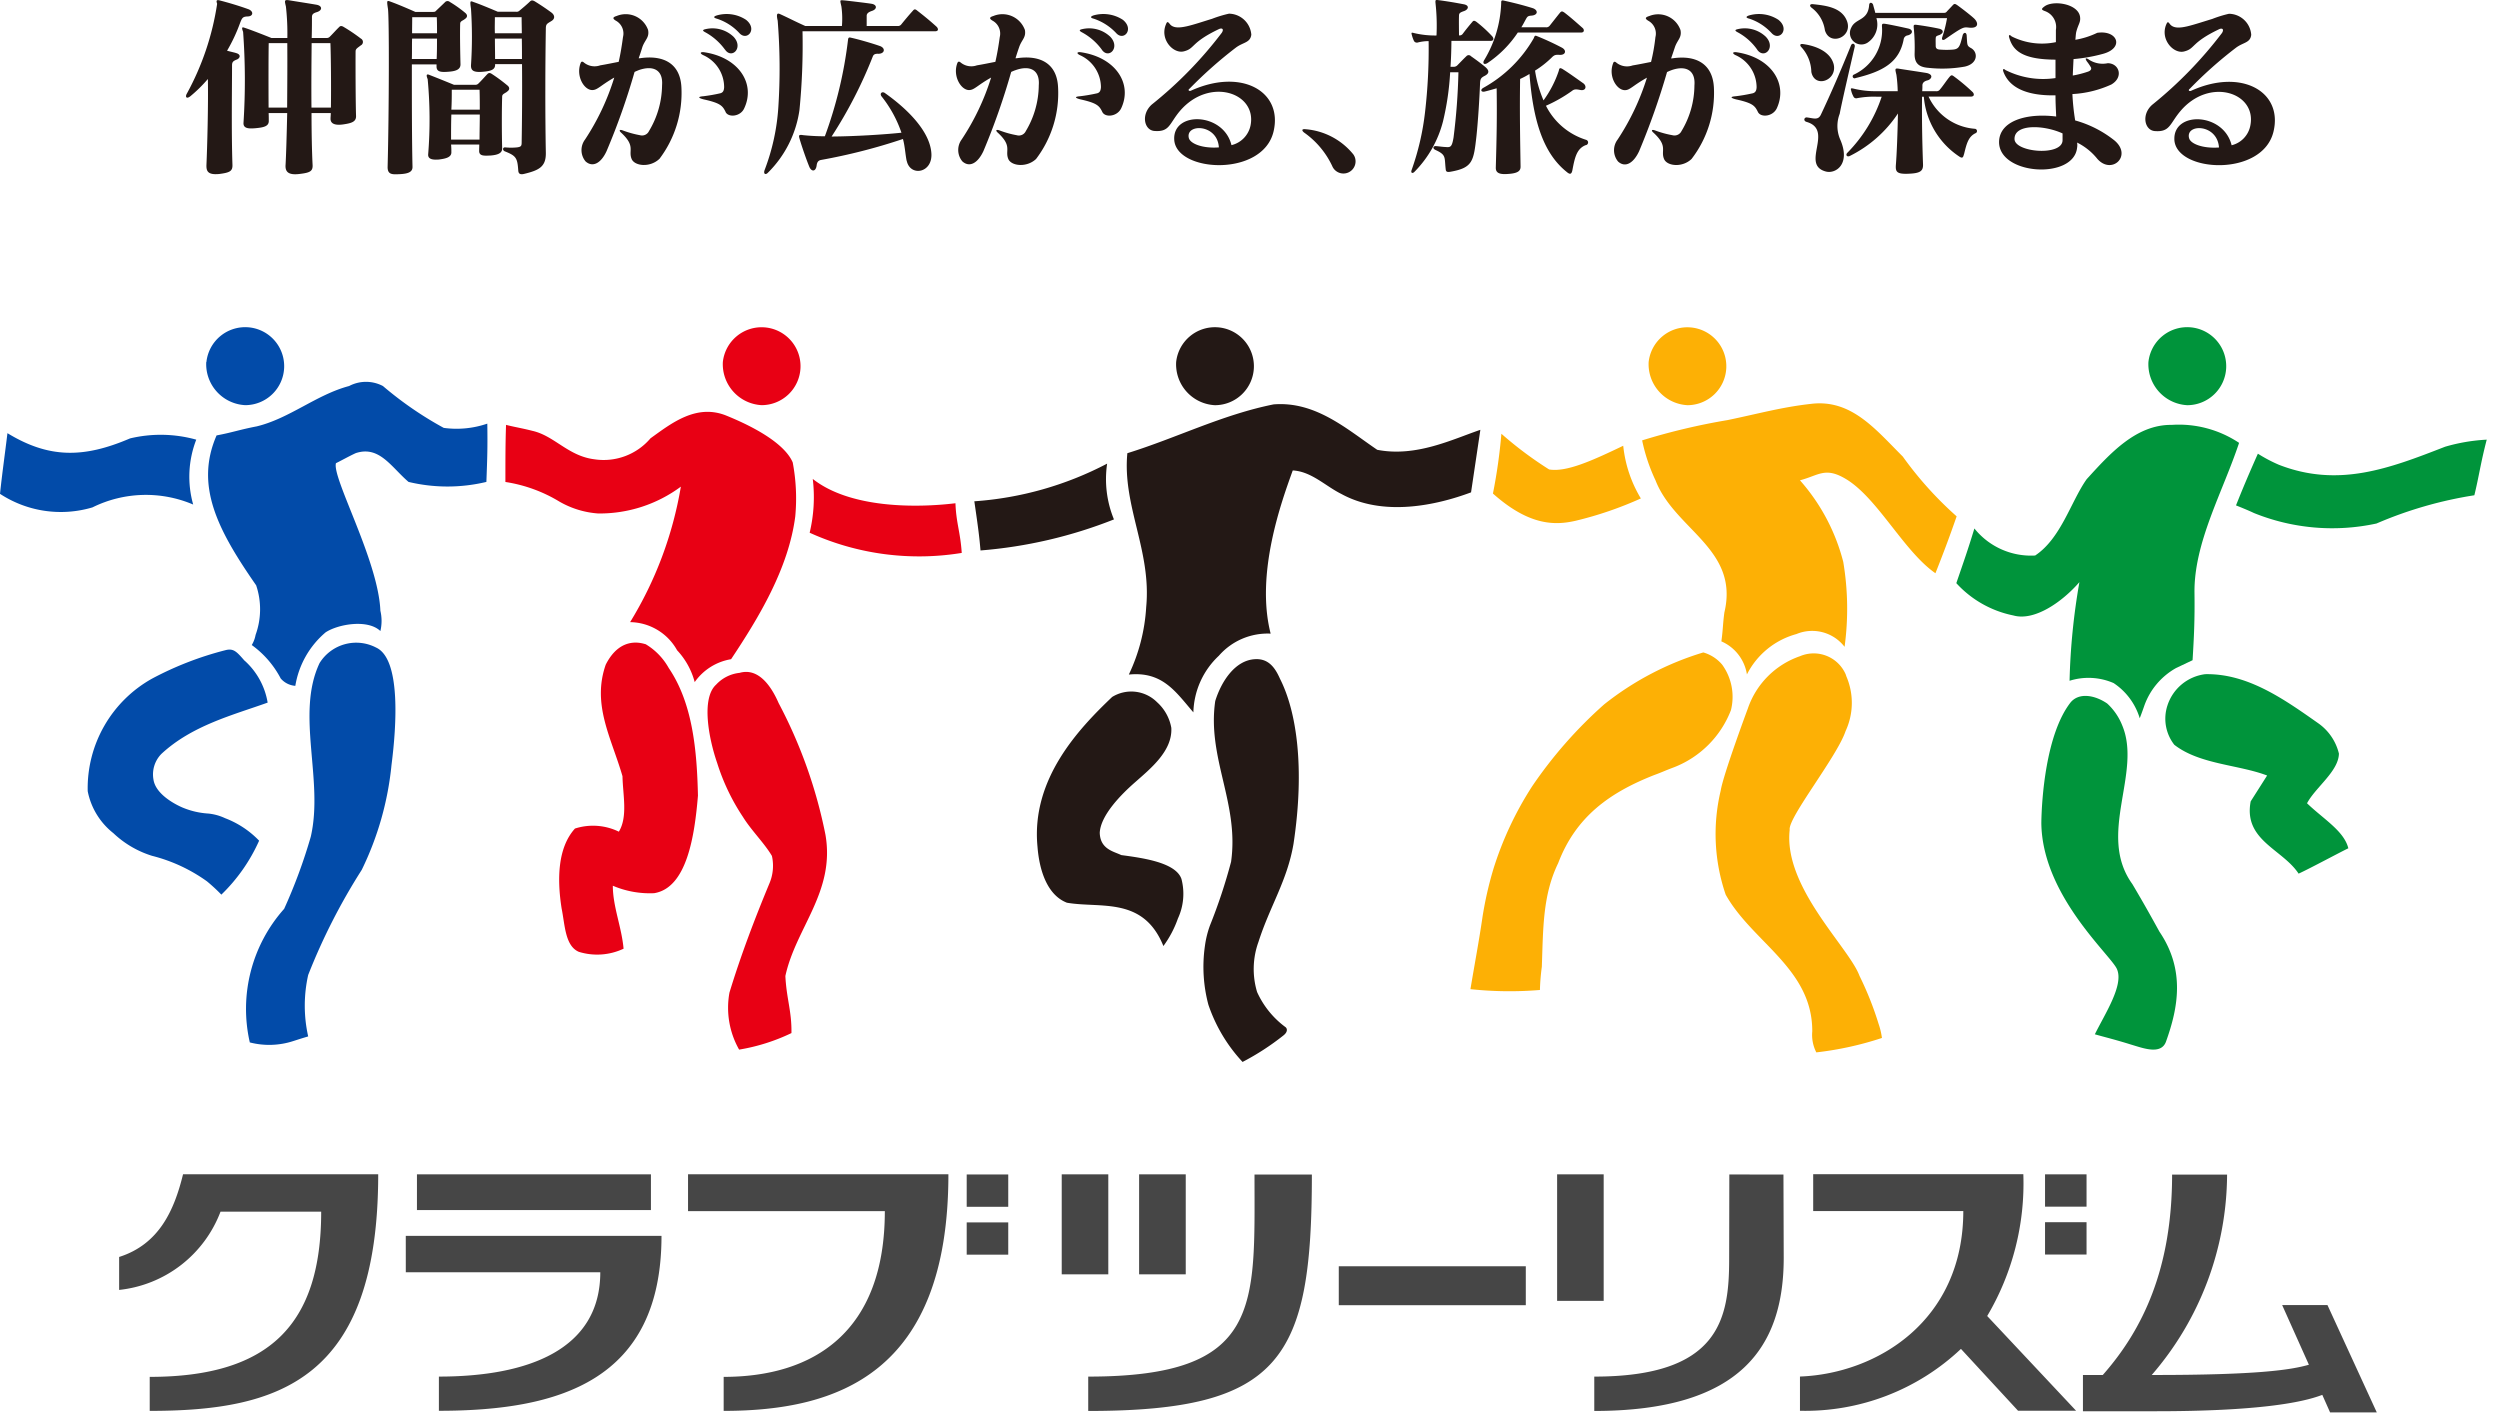 <svg id="レイヤー_1" data-name="レイヤー 1" xmlns="http://www.w3.org/2000/svg" width="131" height="74.016" viewBox="0 0 131 74.016">
  <title>ct-logo-mark</title>
  <path d="M6.243,65.865v1.727a6.406,6.406,0,0,0,5.312-4.1H16.83c0,5.859-2.659,8.656-8.985,8.656V73.93c6.728,0,11.973-1.578,11.973-12.4H9.592C9.128,63.419,8.343,65.195,6.243,65.865Zm29.81-2.4H46.365c0,6.31-3.7,8.683-8.445,8.683v1.782c5.926,0,11.776-1.926,11.776-12.4H36.053Zm-14.789,3.2H31.455c0,4.039-3.752,5.468-8.457,5.468v1.792c6.285,0,11.665-1.563,11.665-9.166h-13.4Zm84.759-5.137H95.011v1.931h7.866c0,5.755-4.52,8.519-8.559,8.672v1.794a11.88,11.88,0,0,0,8.436-3.243l2.991,3.24h3.041l-4.657-4.963A13.643,13.643,0,0,0,106.023,61.535Zm15.937,6.859h-2.374l1.4,3.125c-.961.276-2.732.537-8.115.537h-.12a16.147,16.147,0,0,0,3.948-10.5h-2.881c0,4.922-1.53,8.118-3.632,10.5h-1.04v1.9h3.808c5.363,0,7.684-.453,8.734-.858l.408.918h2.447Zm-14.8-6.852h2.175v1.694h-2.175Zm0,2.508h2.175v1.694h-2.175ZM55.634,61.535h2.441v5.241H55.634Zm4.055,0h2.444v5.241H59.689Zm-37.841,0H34.109v1.873H21.848Zm28.807.007h2.177v1.694H50.655Zm0,2.51h2.177v1.693H50.655Zm6.368,8.082v1.8c10.13,0,11.719-2.74,11.719-12.387H65.736C65.736,68.46,66.157,72.134,57.023,72.134ZM90.617,61.542l-.009,4.434c0,3.118-.492,6.158-7.068,6.158v1.8c7.729,0,9.927-3.411,9.927-8.029l-.014-4.358ZM70.152,66.353h9.8v2.041h-9.8Zm11.441-4.818h2.44v6.63h-2.44Z" fill="#464646"/>
  <path d="M18.9,2.382c-.16.127-.267.173-.267.308-.007.563,0,2.7.024,3.392.008.306-.257.374-.651.434s-.692,0-.686-.3c0-.084.013-.184.013-.291H16.324c0,1.059.022,2.052.055,2.7.023.349-.129.425-.682.49-.64.081-.761-.154-.732-.5.026-.455.058-1.492.084-2.691h-.972c.007.157.007.284.007.394.016.3-.262.36-.694.4-.375.034-.651.013-.63-.289a35.006,35.006,0,0,0-.021-4.76c-.1-.257-.039-.257.082-.211.39.124,1.4.532,1.4.532h.836A12.587,12.587,0,0,0,14.982.343c-.073-.31-.091-.363.155-.33.423.071,1.034.163,1.452.236.3.054.32.287.021.384-.192.056-.264.113-.264.265,0,.235,0,.613-.013,1.092h.775a.216.216,0,0,0,.181-.073c.177-.175.328-.351.489-.505.055-.062.133-.062.231,0a9.106,9.106,0,0,1,.9.609.2.2,0,0,1-.012.361ZM13,.861c-.286.008-.314.071-.422.349a8.767,8.767,0,0,1-.68,1.448c.171.047.415.1.485.126.274.081.184.277.023.337-.2.078-.247.14-.247.309,0,1.154-.037,3.44.021,5.2.014.338-.134.414-.691.487-.619.06-.685-.162-.67-.5.04-.9.1-3.107.074-4.478a7.3,7.3,0,0,1-.921.906c-.2.158-.283.035-.179-.143A14.175,14.175,0,0,0,11.378.2c-.051-.153-.051-.228.145-.175.433.112,1,.278,1.513.465C13.3.606,13.265.846,13,.861Zm4.314,1.4h-.984c-.009.963-.021,2.2-.009,3.379h1.019c.016-1.071,0-2.775-.026-3.374Zm-3.233,0c-.013.558-.013,2.273-.007,3.379h.972c.008-1.128.016-2.375.008-3.379Zm14.8-1.15c-.212.129-.279.148-.279.388-.031,1.884-.039,4.365,0,6.511.011.721-.345.91-1.13,1.1-.235.059-.3-.023-.314-.163-.046-.675-.108-.779-.708-1.018-.122-.049-.122-.213.02-.207a3,3,0,0,0,.628,0c.208-.028.237-.078.237-.26.019-1.087.032-2.557.019-4.1H25.943c.019.271-.177.362-.654.4s-.624-.061-.608-.361a22.335,22.335,0,0,0,0-2.927c-.062-.461-.049-.436.158-.358.37.124,1.247.5,1.247.5h.959a.211.211,0,0,0,.177-.059c.162-.132.39-.325.554-.484.066-.062.127-.071.25,0,.286.177.553.352.868.584C29.083.8,29.092.994,28.879,1.111Zm-4.536-.1c-.155.1-.232.108-.232.244-.016.561,0,1.431.017,2.113.007.31-.317.371-.67.394s-.592.01-.585-.288v-.1H21.581c0,1.827,0,3.9.034,5.362.011.279-.23.369-.67.39-.382.019-.636.034-.634-.372.076-2.885.088-7.868.017-8.3-.071-.458-.053-.435.153-.361.529.192,1.281.531,1.281.531h.929c.09,0,.12-.014.158-.059.177-.171.335-.316.484-.464a.181.181,0,0,1,.237,0,6.254,6.254,0,0,1,.792.56C24.5.767,24.523.9,24.343,1.006ZM26.554,4.82c-.158.1-.241.122-.241.249-.022.708-.022,1.832,0,2.69.019.3-.3.363-.6.39-.347.015-.621.04-.605-.263,0-.1.006-.209.006-.314H23.636a3.6,3.6,0,0,1,.015.388c.022.3-.34.357-.659.4-.254.016-.582.016-.555-.281a22.847,22.847,0,0,0-.027-3.932c-.105-.261-.034-.279.111-.213.549.213,1.269.51,1.269.51h1.1a.221.221,0,0,0,.176-.063c.178-.174.308-.327.474-.5.071-.072.137-.072.242,0a8.4,8.4,0,0,1,.787.581c.158.117.147.252-.014.35ZM27.332.9h-1.4c0,.256-.012.546,0,.844h1.411c0-.287-.01-.57-.01-.847ZM22.89.9H21.6c0,.256-.007.546-.007.844H22.9c0-.3,0-.591-.013-.847Zm4.451,1.123H25.933c0,.359.009.739.009,1.068h1.409c0-.357,0-.712-.008-1.071Zm-5.747,0c-.013.337,0,.7-.013,1.068h1.3c.018-.354.018-.731.018-1.068Zm3.534,2.68H23.673c0,.31,0,.664-.022,1.043h1.49c0-.365,0-.723-.012-1.043Zm-1.477,1.3c-.015.441-.015.9-.015,1.312h1.492c0-.422.013-.879.013-1.312ZM38.743,1.734A2.739,2.739,0,0,0,37.574.983c-.192-.051-.207-.114-.006-.177a1.848,1.848,0,0,1,1.521.23C39.715,1.529,39.143,2.175,38.743,1.734Zm-.757.863a3.132,3.132,0,0,0-1.055-.92c-.141-.078-.1-.117.032-.148a1.6,1.6,0,0,1,1.477.4c.539.577-.1,1.192-.45.668Zm.035,3.267c-.155-.318-.269-.462-1.144-.655-.3-.076-.32-.143-.023-.166a8.3,8.3,0,0,0,.857-.148c.171-.031.226-.138.234-.326a1.843,1.843,0,0,0-1.1-1.681c-.183-.092-.163-.176.051-.151C38.717,3.005,39.6,4.391,39,5.669c-.192.449-.837.5-.979.2ZM34.547,8.33c-.485.458-1.276.376-1.444.012-.2-.459.225-.666-.551-1.387-.134-.117-.094-.19.092-.117a5.2,5.2,0,0,0,.892.247.4.4,0,0,0,.47-.215,4.718,4.718,0,0,0,.686-2.4c.062-.8-.453-1.061-1.21-.8-.077.033-.154.061-.231.1a35.755,35.755,0,0,1-1.466,4.148c-.293.642-.731.87-1.1.541a.924.924,0,0,1-.028-1.149,12.643,12.643,0,0,0,1.531-3.246c-.737.421-.874.655-1.155.655-.425,0-.861-.723-.613-1.4.039-.11.1-.11.181-.039a.884.884,0,0,0,.85.144c.328-.054.646-.122.968-.183.1-.434.168-.871.226-1.3a.764.764,0,0,0-.372-.856C32.089.974,32.1.9,32.314.837a1.242,1.242,0,0,1,1.623.675c.008.019.016.039.023.059.075.4-.161.506-.3.894-.056.187-.121.383-.193.589a.428.428,0,0,0,.113-.009c1.2-.163,2.064.288,2.126,1.527A5.72,5.72,0,0,1,34.551,8.33ZM48.986,1.64H42.052a34.822,34.822,0,0,1-.16,4.123,5.763,5.763,0,0,1-1.651,3.285c-.122.133-.255.073-.172-.146a11.2,11.2,0,0,0,.715-3.272,31.382,31.382,0,0,0-.033-4.548c-.1-.424.01-.4.161-.326.426.194.76.372,1.281.605h1.924A4.665,4.665,0,0,0,44.09.345c-.078-.363-.1-.342.141-.324.2.019,1.183.136,1.443.178.292.052.292.28.022.371-.143.047-.282.115-.282.257v.534h1.6a.221.221,0,0,0,.219-.09c.186-.229.4-.487.609-.716.06-.076.114-.09.219,0,.357.279.655.518,1.019.849C49.15,1.473,49.223,1.64,48.986,1.64Zm-1.48,6.779c-.07-.363-.089-.76-.191-1.136a30.5,30.5,0,0,1-4.3,1.1c-.121.023-.2.1-.222.28-.044.352-.278.344-.39.065-.157-.385-.382-1.034-.5-1.436-.048-.171-.081-.257.181-.21a11.111,11.111,0,0,0,1.139.059,22.169,22.169,0,0,0,1.211-5.033c.017-.2.093-.142.257-.11.458.11,1.063.289,1.435.42.291.12.226.4-.1.4-.206-.011-.259.062-.292.142a23.347,23.347,0,0,1-2.158,4.194c1.227-.009,2.7-.1,3.66-.2a6.318,6.318,0,0,0-1.049-1.912c-.1-.148.031-.259.165-.179C47.7,5.815,48.7,6.936,48.8,7.976c.117,1.1-1.111,1.308-1.289.443ZM58.488,1.734A2.841,2.841,0,0,0,57.321.983c-.194-.048-.2-.114-.018-.177a1.873,1.873,0,0,1,1.532.23C59.451,1.529,58.885,2.175,58.488,1.734Zm-.755.863a3.133,3.133,0,0,0-1.071-.92c-.127-.078-.1-.117.036-.148a1.61,1.61,0,0,1,1.484.4C58.722,2.506,58.083,3.121,57.733,2.6Zm.027,3.267c-.154-.318-.273-.462-1.138-.655-.3-.076-.327-.143-.028-.166a8.807,8.807,0,0,0,.869-.148c.162-.031.215-.138.227-.326a1.858,1.858,0,0,0-1.107-1.681c-.185-.092-.156-.176.05-.151,1.83.268,2.719,1.654,2.12,2.932C58.543,6.118,57.905,6.173,57.76,5.864ZM54.29,8.33c-.483.458-1.28.376-1.45.012-.2-.459.229-.666-.553-1.387-.133-.117-.1-.19.1-.117a4.978,4.978,0,0,0,.888.247.4.4,0,0,0,.477-.215,4.734,4.734,0,0,0,.68-2.4c.063-.8-.452-1.061-1.2-.8a1.987,1.987,0,0,0-.246.1A36.068,36.068,0,0,1,51.53,7.921c-.3.639-.729.867-1.1.538a.929.929,0,0,1-.039-1.149,12.617,12.617,0,0,0,1.544-3.246c-.746.421-.878.655-1.158.655-.418,0-.862-.723-.617-1.4.042-.11.1-.11.184-.039a.877.877,0,0,0,.845.144c.329-.054.648-.122.968-.183.1-.434.172-.871.231-1.3a.77.77,0,0,0-.375-.856c-.185-.111-.176-.182.043-.248a1.249,1.249,0,0,1,1.629.683c.007.017.014.034.02.051.069.4-.167.506-.3.894-.066.187-.129.383-.193.589a.529.529,0,0,0,.112-.009c1.2-.163,2.061.288,2.119,1.527A5.7,5.7,0,0,1,54.29,8.33Zm7.239-1.024c-.068-1.494,2.589-1.419,3,.3a1.339,1.339,0,0,0,1-1.035c.339-1.723-2.164-2.553-3.7-.757-.568.671-.531,1.111-1.341,1.048-.534-.043-.711-.866-.136-1.383A21.224,21.224,0,0,0,64.02,1.72c.127-.193.023-.276-.153-.193-1.484.71-1.239,1.012-1.822,1.161-.554.155-1.277-.616-.954-1.4.067-.174.1-.157.2-.038.184.252.568.2.9.127.373-.084.915-.268,1.319-.391A6.229,6.229,0,0,1,64.4.716a1.194,1.194,0,0,1,1.169,1.1c-.053.431-.424.392-.806.677a22.473,22.473,0,0,0-2.424,2.148c-.117.079-.03.151.064.112,2.634-1.2,4.821.025,4.334,2.125C66.178,9.306,61.6,9.04,61.529,7.306Zm.77-.061c.087.289.725.542,1.57.479-.077-1.254-1.783-1.254-1.57-.475Zm8.6.826a3.59,3.59,0,0,0-2.484-1.3c-.251-.027-.181.1-.071.181A4.468,4.468,0,0,1,69.808,8.7a.636.636,0,1,0,1.175-.488A.659.659,0,0,0,70.9,8.071ZM82.843,1.706H79.532A5.746,5.746,0,0,1,77.95,3.3c-.192.122-.281.007-.171-.162A6.172,6.172,0,0,0,78.662.174c0-.121,0-.175.137-.143.542.122,1,.236,1.527.4.274.1.274.35-.057.386-.2.014-.231.041-.313.19s-.147.28-.238.422h1.273a.227.227,0,0,0,.22-.092c.148-.184.368-.471.542-.682.074-.077.113-.068.217,0,.318.242.618.511.964.815C83.01,1.536,83.043,1.706,82.843,1.706Zm-4.75.434H76.055c-.005.4-.014.867-.048,1.36h.155a.263.263,0,0,0,.216-.091c.159-.16.316-.328.461-.464a.159.159,0,0,1,.224-.016l.016.016c.27.19.5.359.738.555.161.136.31.322-.053.492-.161.09-.2.149-.209.383-.033.806-.1,1.909-.187,2.745C77.218,8.446,77.178,8.794,76,9c-.222.04-.238-.038-.249-.168-.067-.6.038-.713-.533-.975-.17-.077-.12-.22.039-.2.2.017.34.042.494.047.26.023.331,0,.415-.5a32.856,32.856,0,0,0,.256-3.419h-.434a14.19,14.19,0,0,1-.377,2.585,5.814,5.814,0,0,1-1.488,2.628c-.107.113-.217.072-.15-.1a13.572,13.572,0,0,0,.7-3.029,28.641,28.641,0,0,0,.187-3.715,2.316,2.316,0,0,0-.568.073.173.173,0,0,1-.206-.093,1.709,1.709,0,0,1-.108-.311c-.035-.117-.012-.127.108-.093a4.748,4.748,0,0,0,1.187.13A10.78,10.78,0,0,0,75.253.511c-.039-.537-.1-.53.148-.5.485.065.842.126,1.293.212.321.056.259.275.023.357-.193.068-.265.1-.265.244-.011.3,0,.777,0,1.03a.2.2,0,0,0,.2-.088c.151-.2.3-.387.5-.62.055-.074.11-.074.215,0a6.816,6.816,0,0,1,.822.753c.064.07.142.245-.1.245Zm5,5.464c-.469.183-.574.64-.7,1.317-.044.215-.128.23-.283.1-1.181-.938-1.766-2.542-1.965-5.145a4.2,4.2,0,0,1-.491.261c-.026,1.65,0,3.077.024,4.6,0,.229-.161.347-.656.378-.435.034-.65-.043-.642-.335.048-1.686.065-2.64.045-4.153-.207.057-.424.124-.637.173-.181.036-.236-.1-.057-.2a6.885,6.885,0,0,0,2.636-2.594c.054-.145.068-.157.189-.106q.654.264,1.28.593c.263.135.217.392-.1.383-.211-.014-.28,0-.4.113a5.066,5.066,0,0,1-.9.711,6.366,6.366,0,0,0,.444,1.56,5.725,5.725,0,0,0,.8-1.549c.027-.139.053-.173.188-.1.353.22.766.521,1.088.747.209.146.149.421-.153.356-.2-.039-.306-.05-.426.046a7.538,7.538,0,0,1-1.369.781,3.53,3.53,0,0,0,2.1,1.785.143.143,0,0,1-.013.28Zm9.739-5.87A2.756,2.756,0,0,0,91.679.983c-.209-.048-.21-.114-.02-.177a1.862,1.862,0,0,1,1.527.23C93.807,1.529,93.236,2.179,92.832,1.734Zm-.757.863a2.977,2.977,0,0,0-1.049-.92c-.134-.078-.108-.117.026-.148a1.6,1.6,0,0,1,1.48.4C93.074,2.506,92.432,3.121,92.075,2.6Zm.039,3.269c-.157-.32-.262-.464-1.14-.657-.3-.076-.329-.143-.025-.166a8.748,8.748,0,0,0,.866-.148c.164-.031.224-.138.231-.326a1.853,1.853,0,0,0-1.108-1.681c-.182-.092-.154-.176.055-.151,1.823.268,2.7,1.654,2.113,2.934-.209.447-.847.5-.992.195ZM88.637,8.33c-.483.463-1.274.376-1.436.012-.2-.459.226-.666-.557-1.387-.137-.117-.1-.19.092-.117a5.1,5.1,0,0,0,.9.247.407.407,0,0,0,.474-.215,4.679,4.679,0,0,0,.678-2.394c.066-.8-.454-1.063-1.2-.8a2.549,2.549,0,0,0-.235.1,37.85,37.85,0,0,1-1.465,4.151c-.3.639-.732.872-1.1.538a.927.927,0,0,1-.027-1.149A12.714,12.714,0,0,0,86.3,4.07c-.753.421-.888.655-1.154.655-.432,0-.877-.723-.622-1.4.033-.111.1-.111.179-.038a.885.885,0,0,0,.844.142c.33-.054.651-.122.968-.183a9.88,9.88,0,0,0,.229-1.3.763.763,0,0,0-.371-.856c-.185-.111-.175-.182.045-.248a1.239,1.239,0,0,1,1.617.675c.008.019.016.039.023.059.077.4-.158.506-.292.894-.063.187-.126.383-.2.589a.462.462,0,0,0,.117-.009c1.189-.163,2.055.288,2.125,1.527A5.666,5.666,0,0,1,88.637,8.33Zm6.988-6.746A1.79,1.79,0,0,0,94.931.408C94.8.308,94.831.2,95,.219c.67.07,1.475.168,1.761.834C97.15,1.931,95.876,2.455,95.625,1.584Zm7.53-.138c-.268-.032-.311-.032-1.242.617-.12.075-.179.011-.14-.112a6.475,6.475,0,0,0,.251-1h-3.7a1.143,1.143,0,0,1-.471,1.289.6.6,0,0,1-.846-.793c.223-.5.871-.345.936-1.175.008-.175.162-.153.209-.02.03.121.077.268.113.423h3.541c.108,0,.158,0,.219-.084.124-.132.213-.224.3-.319s.131-.072.238,0c.217.155.683.513.875.691C103.677,1.187,103.705,1.511,103.155,1.446Zm-.216,2.047a6.722,6.722,0,0,1-1.9.061c-.527-.04-.714-.273-.714-.717a10.447,10.447,0,0,0-.039-1.324c-.021-.2-.021-.228.137-.212.313.039.831.124,1.178.2.244.051.272.223.037.328-.151.057-.2.053-.207.182s0,.3,0,.394c0,.141.084.188.233.194a4.213,4.213,0,0,0,.674,0c.309-.032.359-.152.5-.733.043-.187.214-.2.217.016.034.462,0,.513.223.636.381.205.381.822-.335.975ZM99.975,1.852a.249.249,0,0,0-.225.222c-.232,1.217-1.123,1.68-2.519,2.017a.1.1,0,0,1-.1-.176,2.559,2.559,0,0,0,1.486-2.49c-.011-.166,0-.2.167-.176.27.041.9.176,1.224.25C100.229,1.55,100.269,1.764,99.975,1.852Zm-5.061,1.92a1.987,1.987,0,0,0-.507-1.284c-.12-.117-.089-.209.084-.177.66.092,1.419.394,1.594,1.058.2.855-1,1.278-1.171.4ZM96.4,5.963A1.774,1.774,0,0,0,96.423,7.3c.573,1.3-.235,1.826-.75,1.687-1.347-.359.45-2.172-1.009-2.6-.185-.049-.131-.26.033-.232.359.048.58.152.721-.155.508-1.075,1.03-2.275,1.569-3.609.057-.162.235-.115.2.063-.314,1.357-.667,2.881-.788,3.514Zm6.508,2.128c-.033.135-.063.216-.206.135a4.177,4.177,0,0,1-1.894-3.158h-.092c-.013.878,0,2.17.05,3.532.016.35-.132.472-.692.5-.68.04-.75-.09-.732-.434.055-.677.091-1.76.111-2.72a6.486,6.486,0,0,1-2.52,2.225c-.148.077-.247-.055-.126-.17A7.581,7.581,0,0,0,98.6,5.068h-.26a4.707,4.707,0,0,0-1.033.078.158.158,0,0,1-.192-.1A1.183,1.183,0,0,1,97,4.741c-.036-.113-.009-.127.115-.1a4.724,4.724,0,0,0,1.225.137h1.1a7.6,7.6,0,0,0-.067-.852c-.072-.316-.1-.365.153-.322.173.03,1.322.2,1.453.226.376.1.2.34.027.38-.158.038-.272.116-.272.269a2.735,2.735,0,0,1-.011.3h.72a.217.217,0,0,0,.213-.094c.158-.181.343-.474.518-.678.076-.08.117-.078.217,0a9.978,9.978,0,0,1,.967.811c.074.065.146.245-.1.245h-2.2a2.917,2.917,0,0,0,2.431,1.686.12.12,0,0,1,.024.233c-.375.181-.466.556-.6,1.109Zm6.978.215a3.164,3.164,0,0,0-1.047-.836.754.754,0,0,1,0,.272c-.179,1.685-4.114,1.435-4.088-.315.024-1.1,1.448-1.515,2.993-1.321-.014-.338-.036-.715-.036-1.11-1.579.03-2.442-.443-2.732-1.243-.048-.138.013-.173.108-.084a4.385,4.385,0,0,0,2.624.422V3.126c-1.764-.007-2.241-.5-2.424-1.152-.044-.142.009-.183.126-.066a3.542,3.542,0,0,0,2.319.3v-.64a.888.888,0,0,0-.584-.99c-.186-.07-.186-.112-.021-.236.445-.347,1.758-.156,1.869.527.045.308-.089.379-.2.816-.023.121-.029.261-.043.4a4.273,4.273,0,0,0,1.145-.365c1.078-.159,1.437.807.278,1.108a8.521,8.521,0,0,1-1.52.268c-.013.284-.03.589-.039.862a5.148,5.148,0,0,0,.764-.193c.173-.051.226-.138.19-.228a2.421,2.421,0,0,0-.21-.311c-.113-.164-.074-.21.07-.124a1.3,1.3,0,0,0,1.018.21c.607.007.841.738.186,1.117a5.617,5.617,0,0,1-2.038.5,12.078,12.078,0,0,0,.145,1.382A5.771,5.771,0,0,1,110.8,7.362C111.758,8.171,110.636,9.194,109.885,8.306Zm-1.808-1.314c-.964-.446-2.539-.517-2.517.3.021.7,2.517.906,2.517.052Zm5.859.32c-.057-1.5,2.584-1.421,3,.3a1.314,1.314,0,0,0,.981-1.035c.346-1.723-2.141-2.553-3.663-.757-.568.671-.542,1.111-1.346,1.048-.534-.043-.713-.866-.134-1.377a21.591,21.591,0,0,0,3.659-3.765c.118-.193.013-.276-.157-.193-1.483.71-1.236,1.012-1.818,1.161-.551.155-1.273-.616-.953-1.4.076-.174.1-.157.194-.036.187.25.567.2.9.125.362-.084.917-.268,1.324-.391a6.05,6.05,0,0,1,.874-.27,1.185,1.185,0,0,1,1.166,1.1c-.045.431-.417.392-.8.68a21.842,21.842,0,0,0-2.414,2.145c-.112.079-.037.151.059.113,2.625-1.2,4.819.028,4.325,2.124C118.571,9.306,114.007,9.04,113.936,7.312Zm.775-.063c.079.289.72.542,1.563.48C116.188,6.47,114.492,6.47,114.711,7.249Z" fill="#231815"/>
  <path d="M23.252,22.421a4.957,4.957,0,0,0,2.283-.223c.018,1.278,0,1.764-.048,3.054a8.737,8.737,0,0,1-4.08,0c-.915-.784-1.529-1.915-2.767-1.508-.346.158-.856.443-1.036.526-.217.77,2.221,5.1,2.328,7.734a2.3,2.3,0,0,1,0,1.063c-.649-.627-2.193-.372-2.866.065a4.655,4.655,0,0,0-1.591,2.806,1.111,1.111,0,0,1-.766-.387A5.023,5.023,0,0,0,13.192,33.8a1.573,1.573,0,0,0,.2-.529,3.939,3.939,0,0,0,.031-2.6c-2.034-2.922-3.216-5.235-2.074-7.855.837-.157,1.2-.3,2.1-.473,1.726-.417,3.132-1.661,4.844-2.115a1.9,1.9,0,0,1,1.773,0A18.7,18.7,0,0,0,23.252,22.421Zm-16.436.551a6.93,6.93,0,0,1,3.468.066,5.373,5.373,0,0,0-.161,3.4,6.321,6.321,0,0,0-5.278.149A5.81,5.81,0,0,1,0,25.877c.127-1.185.25-2.013.39-3.179C2.557,24.019,4.371,24.019,6.816,22.972Zm12.9,10.964c1.288.606,1.067,4.059.8,6.139a16.111,16.111,0,0,1-1.561,5.506,31.959,31.959,0,0,0-2.806,5.507,7.35,7.35,0,0,0,0,3.22c-.336.1-.4.122-.764.238a4.066,4.066,0,0,1-2.295.077,7.878,7.878,0,0,1,1.8-7,27.882,27.882,0,0,0,1.394-3.776c.689-2.975-.8-6.428.461-9.1A2.257,2.257,0,0,1,19.714,33.936Zm-6.9.681a3.791,3.791,0,0,1,1.209,2.2c-1.816.652-3.963,1.194-5.569,2.689a1.53,1.53,0,0,0-.415,1.339c.117.814,1.245,1.352,1.521,1.469a4.135,4.135,0,0,0,1.341.315,2.673,2.673,0,0,1,.889.243,4.877,4.877,0,0,1,1.786,1.18,9.087,9.087,0,0,1-1.979,2.827,9.132,9.132,0,0,0-.758-.7,8.509,8.509,0,0,0-2.871-1.333,5.175,5.175,0,0,1-2.028-1.187,3.7,3.7,0,0,1-1.346-2.2,6.579,6.579,0,0,1,3.374-5.9,17.154,17.154,0,0,1,3.825-1.485C12.233,33.956,12.393,34.136,12.811,34.617Zm-2-15.644a2.043,2.043,0,1,1,2.032,2.257A2.153,2.153,0,0,1,10.807,18.973Z" fill="#024ba9"/>
  <path d="M117.328,23.206c-.864,2.6-2.365,5.216-2.337,7.852.019,1.457-.028,2.341-.1,3.537l-.863.409a3.67,3.67,0,0,0-1.659,1.955c-.141.411-.247.677-.247.677a3.382,3.382,0,0,0-1.369-1.843,3.3,3.3,0,0,0-2.308-.12,34.486,34.486,0,0,1,.516-5.169h0c-.921,1.059-2.37,2.055-3.46,1.746a5.522,5.522,0,0,1-2.99-1.693c.4-1.165.617-1.778.947-2.865a3.8,3.8,0,0,0,3.184,1.417c1.357-.9,1.875-2.836,2.7-4h0c1.216-1.335,2.584-2.865,4.452-2.845A5.694,5.694,0,0,1,117.328,23.206Zm12.977-.168c-.32,1.223-.41,1.941-.649,2.914a21.244,21.244,0,0,0-5.128,1.48,10.942,10.942,0,0,1-6.423-.55c-.314-.152-.939-.4-.939-.4.123-.3.438-1.119,1.147-2.709a7.752,7.752,0,0,0,1.1.581c3.119,1.214,5.774.2,8.712-.946A9.483,9.483,0,0,1,130.305,23.038ZM121.5,37.916a2.723,2.723,0,0,1,1.06,1.575c-.022.931-1.226,1.763-1.672,2.6.858.828,1.942,1.451,2.165,2.36-.3.135-2.043,1.073-2.606,1.328-.845-1.289-2.9-1.744-2.511-3.787l.861-1.355c-1.5-.573-3.54-.578-4.864-1.611a2.221,2.221,0,0,1-.364-2.044,2.392,2.392,0,0,1,1.984-1.655C117.779,35.283,119.683,36.636,121.5,37.916Zm-11.084-1.053A3.106,3.106,0,0,1,111.2,38c1.059,2.5-1.342,5.728.537,8.328.624,1.057.906,1.563,1.418,2.493,1.369,2.019.971,4.014.34,5.769-.265.7-1.207.329-1.825.147-.858-.268-1.309-.371-1.9-.54.533-1.082,1.514-2.563,1.165-3.4-.265-.7-3.938-3.85-3.969-7.679.016-1.223.234-4.632,1.524-6.3C108.919,36.288,109.734,36.4,110.416,36.863Zm2.161-17.89a2.044,2.044,0,1,1,2.034,2.259A2.151,2.151,0,0,1,112.577,18.973Z" fill="#00943b"/>
  <path d="M99.706,23.923a18.919,18.919,0,0,0,2.822,3.134c-.42,1.207-.7,1.939-1.111,2.981-1.622-1.126-2.968-3.816-4.582-4.87-1.176-.75-1.5-.266-2.517,0a10.305,10.305,0,0,1,2.269,4.277,14.813,14.813,0,0,1,.069,4.449,2.142,2.142,0,0,0-2.524-.669,4.12,4.12,0,0,0-2.593,2.115A2.271,2.271,0,0,0,90.2,33.608c.089-.652.073-.886.157-1.513.794-3.337-2.6-4.327-3.609-6.927a9.342,9.342,0,0,1-.7-2.092,34.324,34.324,0,0,1,4.475-1.063c1.623-.336,2.829-.677,4.365-.849C97.013,20.9,98.282,22.506,99.706,23.923ZM90.243,34.83a2.877,2.877,0,0,1,.459,2.38A5.226,5.226,0,0,1,87.731,40.2c-.534.2-.635.263-1.056.415-2.339.922-4.1,2.182-5.026,4.613-.814,1.674-.785,3.425-.857,5.431a11.286,11.286,0,0,0-.1,1.216,19.342,19.342,0,0,1-3.641-.043c.223-1.335.449-2.522.63-3.769a19.075,19.075,0,0,1,.568-2.511,17.668,17.668,0,0,1,2.033-4.345,22.991,22.991,0,0,1,3.779-4.3,15.6,15.6,0,0,1,5.192-2.719A2.015,2.015,0,0,1,90.243,34.83Zm6.51.62a3.511,3.511,0,0,1-.044,2.857c-.448,1.344-3.032,4.553-2.929,5.177-.338,3.009,3.119,6.169,3.659,7.654a16.906,16.906,0,0,1,1,2.515,3.809,3.809,0,0,1,.175.736,17.078,17.078,0,0,1-3.439.756,2.006,2.006,0,0,1-.212-1.1c.012-3.291-3.135-4.661-4.537-7.166a9.8,9.8,0,0,1-.261-5.451c.128-.824,1.426-4.313,1.426-4.313a4.4,4.4,0,0,1,2.729-2.73,1.828,1.828,0,0,1,2.4.965C96.728,35.383,96.741,35.416,96.753,35.45ZM86.389,18.973a2.041,2.041,0,1,1,2.035,2.259A2.152,2.152,0,0,1,86.389,18.973Zm-7.716,3.756a19.556,19.556,0,0,0,2.5,1.87c.911.154,2.269-.467,3.884-1.241a6.642,6.642,0,0,0,.924,2.76,19.1,19.1,0,0,1-3.425,1.172c-1.045.236-2.4.288-4.326-1.428A28.25,28.25,0,0,0,78.673,22.729Z" fill="#fdb005"/>
  <path d="M41.538,24.229h0a10.122,10.122,0,0,1,.134,2.828c-.352,2.739-1.932,5.335-3.363,7.485a2.911,2.911,0,0,0-1.907,1.2,3.885,3.885,0,0,0-.922-1.668A2.863,2.863,0,0,0,33.018,32.6a19.861,19.861,0,0,0,2.659-7.1h0a7.144,7.144,0,0,1-4.334,1.406,4.725,4.725,0,0,1-2.036-.626,7.675,7.675,0,0,0-2.824-1.024c0-1.14,0-2.07.034-2.993.406.106.83.172,1.389.315,1.155.265,1.867,1.321,3.249,1.49a3.219,3.219,0,0,0,2.931-1.1c1.086-.778,2.411-1.847,4.013-1.174C39.794,22.487,41.154,23.337,41.538,24.229ZM35.043,35.006c1.257,1.851,1.477,4.326,1.53,6.684-.173,2.072-.569,4.838-2.3,5.113a4.929,4.929,0,0,1-2.161-.391c0,1.094.463,2.166.563,3.3a3.246,3.246,0,0,1-2.347.163c-.724-.315-.724-1.418-.9-2.276-.24-1.541-.207-3.18.7-4.183a3.093,3.093,0,0,1,2.3.164c.477-.785.211-1.911.19-2.908-.578-2-1.612-3.743-.878-5.843.805-1.59,2-1.08,2.091-1.074A3.36,3.36,0,0,1,35.043,35.006ZM40.8,36.841a25.244,25.244,0,0,1,2.454,6.9c.517,2.991-1.548,4.859-2.1,7.4.054,1.169.338,1.851.318,2.992A10.135,10.135,0,0,1,38.73,55a4.442,4.442,0,0,1-.506-2.989c.6-1.967,1.326-3.872,2.1-5.735a2.363,2.363,0,0,0,.125-1.424c-.393-.67-1.081-1.338-1.517-2.043a11.083,11.083,0,0,1-1.353-2.83c-.449-1.3-.838-3.389-.058-4.1a1.955,1.955,0,0,1,1.233-.621C39.743,34.975,40.414,35.954,40.8,36.841ZM37.877,18.973a2.041,2.041,0,1,1,2.031,2.257A2.15,2.15,0,0,1,37.877,18.973Zm12.189,7.4c.038,1.044.257,1.5.329,2.6a13.864,13.864,0,0,1-7.969-1.058,8.007,8.007,0,0,0,.163-2.819C44.55,26.64,48,26.62,50.066,26.37Z" fill="#e80014"/>
  <path d="M67.071,35.566c.861,1.693,1.314,4.638.71,8.644-.326,1.933-1.235,3.264-1.836,5.142a4.185,4.185,0,0,0-.074,2.629,4.671,4.671,0,0,0,1.491,1.842c.088.069.131.244-.109.433a13.275,13.275,0,0,1-2.143,1.39,8.289,8.289,0,0,1-1.791-3,7.714,7.714,0,0,1-.181-3.077A5.088,5.088,0,0,1,63.4,48.5a28.4,28.4,0,0,0,1.108-3.34c.436-3.072-1.265-5.431-.829-8.428.33-1.061,1.056-2.132,2.073-2.19C66.509,34.491,66.843,35.054,67.071,35.566Zm-5.694,2.572c.067,1.211-1.084,2.132-1.913,2.865-.71.621-1.79,1.713-1.837,2.632.022.869.737.98,1.127,1.171,1.075.147,2.852.373,3.154,1.251a3.078,3.078,0,0,1-.186,2.074,5.509,5.509,0,0,1-.76,1.441c-1.056-2.616-3.3-1.962-5.056-2.27-1.03-.4-1.445-1.69-1.541-2.932-.346-3.563,2.182-6.2,3.91-7.848a1.908,1.908,0,0,1,2.358.277A2.357,2.357,0,0,1,61.377,38.138Zm.253-19.165a2.043,2.043,0,1,1,2.029,2.259,2.145,2.145,0,0,1-2.029-2.257Zm-3.259,8.244a24.14,24.14,0,0,1-6.992,1.627c-.062-.7-.1-1.04-.324-2.576a17.613,17.613,0,0,0,6.959-1.974A5.553,5.553,0,0,0,58.371,27.217Zm13.8-3.646c2.038.395,3.938-.552,5.4-1.048L77.083,25.8c-1.825.681-4.6,1.29-6.8.081-.833-.412-1.564-1.177-2.543-1.23-.59,1.632-1.963,5.411-1.158,8.551a3.393,3.393,0,0,0-2.714,1.159,4.206,4.206,0,0,0-1.335,2.967c-.928-1.077-1.614-2.158-3.382-1.981a9.5,9.5,0,0,0,.91-3.543c.281-2.947-1.251-5.287-.988-8.056,2.577-.8,4.971-2.017,7.664-2.558C68.943,21.017,70.568,22.485,72.169,23.571Z" fill="#231815"/>
</svg>
